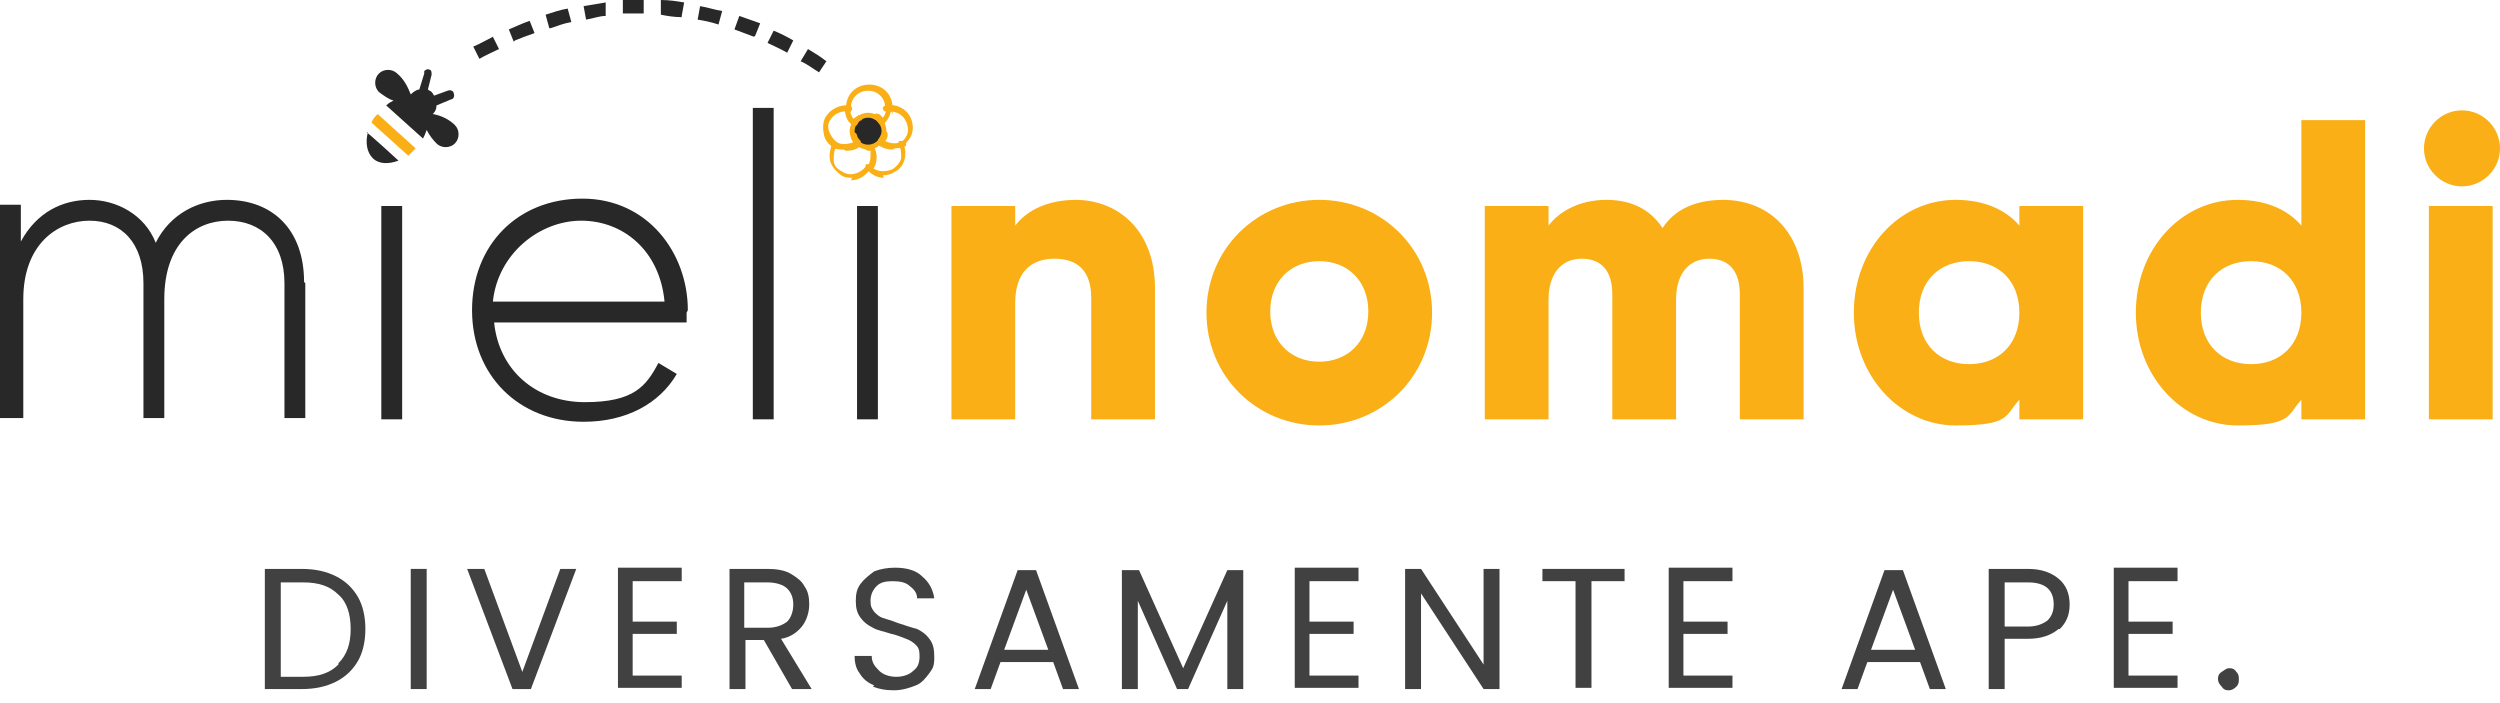 <?xml version="1.0" encoding="UTF-8"?>
<svg xmlns="http://www.w3.org/2000/svg" version="1.1" viewBox="0 0 203.9 57.3">
  <defs>
    <style>
      .cls-1 {
        isolation: isolate;
      }

      .cls-2 {
        fill: #282828;
      }

      .cls-3 {
        fill: #f9af15;
      }

      .cls-4 {
        fill: #414141;
      }
    </style>
  </defs>
  <!-- Generator: Adobe Illustrator 28.7.1, SVG Export Plug-In . SVG Version: 1.2.0 Build 142)  -->
  <g>
    <g id="Livello_2">
      <g>
        <g>
          <path class="cls-2" d="M24.9,23.1v11h-1.7v-11c0-3.3-1.9-5.1-4.6-5.1s-5.2,1.9-5.2,6.4v9.7h-1.7v-11c0-3.3-1.8-5.1-4.4-5.1s-5.4,1.9-5.4,6.4v9.7H0v-17.4h1.7v3c1.3-2.4,3.4-3.4,5.6-3.4s4.5,1.2,5.4,3.5c1.2-2.4,3.5-3.5,5.8-3.5,3.7,0,6.3,2.4,6.3,6.7h0Z"/>
          <path class="cls-2" d="M31.1,16.8h1.7v17.4h-1.7s0-17.4,0-17.4Z"/>
          <path class="cls-2" d="M56,25.5c0,.3,0,.6,0,.8h-15.7c.4,3.9,3.4,6.5,7.4,6.5s5-1.3,6-3.2l1.5.9c-1.4,2.4-4.1,3.9-7.6,3.9-5.3,0-9.1-3.8-9.1-9.1s3.7-9.1,9-9.1,8.6,4.4,8.6,9.1h0ZM40.2,24.6h14c-.4-4.2-3.4-6.6-6.8-6.6s-6.8,2.7-7.2,6.6Z"/>
          <path class="cls-2" d="M61.4,8.8h1.7v25.4h-1.7V8.8Z"/>
          <path class="cls-2" d="M69.4,10.7c0-.7.6-1.4,1.4-1.4s1.4.6,1.4,1.4-.6,1.4-1.4,1.4-1.4-.6-1.4-1.4ZM69.9,16.8h1.7v17.4h-1.7v-17.4Z"/>
        </g>
        <path class="cls-2" d="M66.8,5.9c-.5-.3-1-.7-1.5-.9l.6-1c.5.3,1,.6,1.5,1l-.6.9h0ZM39.1,4.8l-.5-1c.5-.2,1-.5,1.6-.8l.5,1c-.6.3-1.1.5-1.6.8h0ZM64.2,4.3c-.5-.3-1-.5-1.6-.8l.5-1c.5.2,1.1.5,1.6.8l-.5,1h0ZM41.9,3.4l-.4-1c.5-.2,1.1-.5,1.7-.7l.4,1c-.6.2-1.1.4-1.6.6h0ZM61.5,3c-.5-.2-1.1-.4-1.6-.6l.4-1.1c.6.2,1.1.4,1.7.6,0,0-.4,1-.4,1ZM44.8,2.3l-.3-1.1c.6-.2,1.2-.4,1.8-.5l.3,1.1c-.6.1-1.1.3-1.7.5h0ZM58.6,2c-.6-.2-1.1-.3-1.7-.4l.2-1.1c.6.1,1.2.3,1.8.4l-.3,1.1h0ZM47.8,1.6l-.2-1.1c.6-.1,1.2-.2,1.8-.3v1.1c-.5,0-1,.2-1.6.3h0ZM55.6,1.4c-.6,0-1.2-.1-1.7-.2V0c.7,0,1.3.1,1.9.2,0,0-.2,1.1-.2,1.1ZM50.8,1.2V0C51.2,0,51.8,0,52.3,0h.2v1.1h-.2c-.5,0-1,0-1.5,0Z"/>
        <g>
          <path class="cls-3" d="M72.4,9c-.1,0-.2,0-.2-.2,0-.8-.6-1.4-1.4-1.4s-1.4.6-1.4,1.4,0,.2-.2.2-.2,0-.2-.2h0c0-1.1.8-1.9,1.9-1.9s1.9.8,1.9,1.9,0,.2-.2.2Z"/>
          <path class="cls-3" d="M69.7,10.2c0,0-.1,0-.2,0-.4-.3-.6-.8-.6-1.4,0-.1,0-.2.2-.2h0c.1,0,.2.1.2.2,0,.3.1.6.3.9.1-.1.3-.2.4-.3.1,0,.2,0,.3.1s0,.2,0,.3c-.2,0-.3.2-.4.4,0,0,0,0-.2.1h0,0Z"/>
          <path class="cls-3" d="M68.1,12.1s0,0,0,0c-.4-.2-.8-.6-.9-1.1s-.1-1,.1-1.4c.4-.7,1.2-1.1,2-1,.1,0,.2.1.2.3,0,.1-.1.2-.3.2-.6-.1-1.2.2-1.5.7-.2.3-.2.7,0,1.1s.4.6.7.8c.1,0,.2.2,0,.3,0,0-.1.1-.2.1,0,0,0,0,0,0Z"/>
          <path class="cls-3" d="M71.9,10.2h0c0,0-.1,0-.2-.1-.1-.2-.2-.3-.4-.4-.1,0-.2-.2,0-.3,0-.1.2-.2.3-.1.2,0,.3.2.4.3.2-.2.3-.6.3-.9,0-.1,0-.2.2-.2.1,0,.2.1.2.2,0,.5-.2,1-.6,1.4,0,0,0,0-.2,0Z"/>
          <path class="cls-3" d="M73.5,12.1c0,0-.2,0-.2-.1,0-.1,0-.2,0-.3.6-.3.9-.9.7-1.5-.2-.8-.9-1.2-1.7-1.1-.1,0-.2,0-.3-.2,0-.1,0-.2.2-.3,1-.2,2,.4,2.2,1.4.2.8-.2,1.6-1,2,0,0,0,0,0,0h0Z"/>
          <path class="cls-3" d="M68.8,12.2c-.3,0-.6,0-.9-.2-.1,0-.2-.2,0-.3,0-.1.2-.1.3-.1.4.2.9.2,1.4,0-.1-.1-.2-.3-.2-.5,0-.1,0-.2.2-.3.1,0,.2,0,.3.2,0,.2.2.4.3.5,0,0,0,.1,0,.2s0,.1,0,.2c-.3.3-.8.4-1.2.4h0Z"/>
          <path class="cls-3" d="M69.5,14.5c-.3,0-.7,0-1-.3-.4-.3-.7-.7-.8-1.1s0-1,.2-1.4c0-.1.2-.1.3,0s.1.2,0,.3c-.2.3-.2.7-.2,1.1,0,.4.3.7.7.9.6.4,1.4.2,1.9-.4,0-.1.2-.1.3,0,0,0,.1.2,0,.3-.4.5-.9.8-1.5.8Z"/>
          <path class="cls-3" d="M72.8,12.2c-.4,0-.8-.1-1.2-.4,0,0,0-.1,0-.2s0-.1,0-.2c.1-.1.2-.3.3-.5,0-.1.1-.2.3-.2.1,0,.2.1.2.3,0,.2-.1.4-.2.5.4.2.9.3,1.4,0,.1,0,.2,0,.3.1,0,.1,0,.2,0,.3-.3.1-.6.2-.9.2h0Z"/>
          <path class="cls-3" d="M70.8,13.9s0,0-.1,0c0,0-.1-.2,0-.3.2-.2.3-.5.3-.9s0-.3,0-.4c0,0-.2,0-.2,0-.1,0-.2-.1-.2-.2s.1-.2.2-.2c0,0,.2,0,.3,0,0,0,.2,0,.2.1.1.2.2.5.2.8,0,.4-.1.8-.4,1.1,0,0-.1,0-.2,0,0,0,0,0,0,0Z"/>
          <path class="cls-3" d="M72.1,14.5c-.6,0-1.1-.3-1.5-.8,0-.1,0-.2,0-.3,0,0,.2,0,.3,0,.4.6,1.2.7,1.9.4.3-.2.6-.5.7-.9,0-.4,0-.8-.2-1.1,0-.1,0-.2,0-.3,0,0,.2,0,.3,0,.2.4.3.9.2,1.4s-.4.9-.8,1.1c-.3.2-.6.3-1,.3Z"/>
          <path class="cls-3" d="M70.8,12.2c-.8,0-1.5-.7-1.5-1.5s.7-1.5,1.5-1.5,1.5.7,1.5,1.5-.7,1.5-1.5,1.5ZM70.8,9.6c-.6,0-1.1.5-1.1,1.1s.5,1.1,1.1,1.1,1.1-.5,1.1-1.1-.5-1.1-1.1-1.1Z"/>
        </g>
        <path class="cls-2" d="M35.2,5.8c-.2-.2-.4-.2-.6,0,0,0,0,.1,0,.2l-.4,1.3c-.2,0-.5.2-.7.4,0,0,0,0,0,0-.2-.5-.5-1.2-1.1-1.7-.4-.4-1.1-.4-1.5,0s-.4,1.1,0,1.5c.4.3.8.6,1.2.7-.2.1-.4.2-.6.4l3,2.7c.1-.2.2-.4.3-.7.2.4.5.8.8,1.1.4.4,1.1.4,1.5,0s.4-1.1,0-1.5c-.5-.5-1.2-.8-1.8-.9,0,0,0,0,0,0,.2-.2.3-.4.3-.7l1.2-.5c.2,0,.3-.3.2-.5,0-.2-.3-.3-.5-.2l-1.1.4c0,0-.1-.2-.2-.3s-.2-.1-.3-.2l.3-1.2c0-.2,0-.3-.1-.4h0ZM30,10.8c-.2.8-.1,1.6.4,2.1s1.3.5,2.1.2c0,0-2.5-2.3-2.6-2.3Z"/>
        <path class="cls-3" d="M30.8,9.3c-.2.2-.4.4-.5.7l3,2.7c.2-.2.4-.4.6-.6l-3.1-2.8Z"/>
        <path class="cls-3" d="M87.8,16.3c-2.3,0-4,.8-5,2.1v-1.6h-5.2v17.4h5.2v-9.5c0-2.5,1.3-3.6,3.2-3.6s3,1,3,3.2v9.9h5.2v-10.7c0-4.7-3-7.2-6.5-7.2h0Z"/>
        <path class="cls-3" d="M107.6,16.3c-5.1,0-9.2,4-9.2,9.2s4.1,9.2,9.2,9.2,9.2-4,9.2-9.2-4.1-9.2-9.2-9.2ZM107.6,29.5c-2.3,0-4-1.6-4-4.1s1.7-4.1,4-4.1,4,1.6,4,4.1-1.7,4.1-4,4.1Z"/>
        <path class="cls-3" d="M140.6,16.3c-2.5,0-4.1.9-5,2.3-1-1.5-2.5-2.3-4.6-2.3s-3.8.9-4.7,2.1v-1.6h-5.2v17.4h5.2v-9.8c0-2,1-3.3,2.7-3.3s2.5,1.1,2.5,2.9v10.2h5.2v-9.8c0-2,1-3.3,2.7-3.3s2.5,1.1,2.5,2.9v10.2h5.2v-10.7c0-4.3-2.6-7.2-6.6-7.2h0Z"/>
        <path class="cls-3" d="M164.7,18.4c-1.1-1.3-2.9-2.1-5.2-2.1-4.6,0-8.3,4-8.3,9.2s3.8,9.2,8.3,9.2,4-.8,5.2-2.1v1.6h5.2v-17.4h-5.2v1.6ZM160.6,29.7c-2.4,0-4.1-1.6-4.1-4.2s1.7-4.2,4.1-4.2,4.1,1.6,4.1,4.2-1.7,4.2-4.1,4.2Z"/>
        <path class="cls-3" d="M187.7,18.4c-1.1-1.3-2.9-2.1-5.2-2.1-4.6,0-8.3,4-8.3,9.2s3.8,9.2,8.3,9.2,4-.8,5.2-2.1v1.6h5.2V9.8h-5.2v8.6h0ZM183.6,29.7c-2.4,0-4.1-1.6-4.1-4.2s1.7-4.2,4.1-4.2,4.1,1.6,4.1,4.2-1.7,4.2-4.1,4.2Z"/>
        <rect class="cls-3" x="198.1" y="16.8" width="5.2" height="17.4"/>
        <path class="cls-3" d="M200.8,15.2c1.7,0,3.1-1.4,3.1-3.1s-1.4-3.1-3.1-3.1-3.1,1.4-3.1,3.1,1.4,3.1,3.1,3.1Z"/>
      </g>
      <g id="diversamente_ape." class="cls-1">
        <g class="cls-1">
          <path class="cls-4" d="M27.4,47c.8.4,1.4,1,1.8,1.7.4.7.6,1.6.6,2.6s-.2,1.9-.6,2.6c-.4.7-1,1.3-1.8,1.7-.8.4-1.7.6-2.8.6h-3v-9.8h3c1.1,0,2,.2,2.8.6ZM27.6,54.1c.7-.7,1-1.6,1-2.8s-.3-2.2-1-2.8c-.7-.7-1.6-1-2.9-1h-1.8v7.7h1.8c1.3,0,2.2-.3,2.9-1Z"/>
          <path class="cls-4" d="M34.8,46.4v9.8h-1.3v-9.8h1.3Z"/>
          <path class="cls-4" d="M47,46.4l-3.7,9.8h-1.5l-3.7-9.8h1.4l3.1,8.4,3.1-8.4h1.3Z"/>
          <path class="cls-4" d="M51.6,47.4v3.3h3.6v1h-3.6v3.4h4v1h-5.2v-9.8h5.2v1.1h-4Z"/>
          <path class="cls-4" d="M64.6,56.2l-2.3-4h-1.5v4h-1.3v-9.8h3.1c.7,0,1.4.1,1.9.4.5.3.9.6,1.1,1,.3.4.4.9.4,1.5s-.2,1.3-.6,1.8c-.4.5-1,.9-1.7,1l2.5,4.1h-1.5ZM60.7,51.2h1.9c.7,0,1.2-.2,1.6-.5.3-.3.5-.8.5-1.4s-.2-1-.5-1.3c-.3-.3-.9-.5-1.6-.5h-1.9v3.7Z"/>
          <path class="cls-4" d="M71.3,55.9c-.5-.2-.9-.5-1.2-1-.3-.4-.4-.9-.4-1.4h1.4c0,.5.2.8.6,1.2.3.3.8.5,1.4.5s1.1-.2,1.4-.5c.4-.3.5-.7.5-1.2s-.1-.7-.3-.9c-.2-.2-.5-.4-.8-.5-.3-.1-.7-.3-1.2-.4-.6-.2-1.2-.3-1.5-.5-.4-.2-.7-.4-1-.8-.3-.4-.4-.8-.4-1.4s.1-1,.4-1.4c.3-.4.7-.7,1.1-1,.5-.2,1.1-.3,1.7-.3.9,0,1.7.2,2.2.7.6.5.9,1.1,1,1.8h-1.4c0-.4-.2-.7-.6-1-.3-.3-.8-.4-1.4-.4s-1,.1-1.3.4-.5.7-.5,1.2.1.6.3.9c.2.2.4.4.7.5.3.1.7.2,1.2.4.6.2,1.2.4,1.6.5.4.2.7.4,1,.8s.4.8.4,1.5-.1.9-.4,1.3-.6.8-1.1,1-1.1.4-1.8.4-1.2-.1-1.7-.3Z"/>
          <path class="cls-4" d="M85.9,54h-4.3l-.8,2.2h-1.3l3.5-9.7h1.5l3.5,9.7h-1.3l-.8-2.2ZM85.5,53l-1.8-4.9-1.8,4.9h3.5Z"/>
          <path class="cls-4" d="M101.4,46.5v9.7h-1.3v-7.2l-3.2,7.2h-.9l-3.2-7.2v7.2h-1.3v-9.7h1.4l3.6,8,3.6-8h1.4Z"/>
          <path class="cls-4" d="M106.8,47.4v3.3h3.6v1h-3.6v3.4h4v1h-5.2v-9.8h5.2v1.1h-4Z"/>
          <path class="cls-4" d="M122.3,56.2h-1.3l-5.1-7.8v7.8h-1.3v-9.8h1.3l5.1,7.8v-7.8h1.3v9.8Z"/>
          <path class="cls-4" d="M132.5,46.4v1h-2.7v8.7h-1.3v-8.7h-2.7v-1h6.6Z"/>
          <path class="cls-4" d="M137.3,47.4v3.3h3.6v1h-3.6v3.4h4v1h-5.2v-9.8h5.2v1.1h-4Z"/>
          <path class="cls-4" d="M156.6,54h-4.3l-.8,2.2h-1.3l3.5-9.7h1.5l3.5,9.7h-1.3l-.8-2.2ZM156.2,53l-1.8-4.9-1.8,4.9h3.5Z"/>
          <path class="cls-4" d="M167.9,51.3c-.6.5-1.4.8-2.5.8h-1.9v4.1h-1.3v-9.8h3.2c1.1,0,1.9.3,2.5.8s.9,1.2.9,2.1-.3,1.5-.8,2ZM167,50.6c.3-.3.5-.7.5-1.3,0-1.2-.7-1.8-2.1-1.8h-1.9v3.6h1.9c.7,0,1.2-.2,1.6-.5Z"/>
          <path class="cls-4" d="M173.6,47.4v3.3h3.6v1h-3.6v3.4h4v1h-5.2v-9.8h5.2v1.1h-4Z"/>
          <path class="cls-4" d="M181.2,56c-.2-.2-.3-.4-.3-.6s0-.4.3-.6.4-.3.6-.3.4,0,.6.3c.2.2.2.4.2.6s0,.4-.2.6c-.2.2-.4.3-.6.3s-.4,0-.6-.3Z"/>
        </g>
      </g>
    </g>
  </g>
</svg>